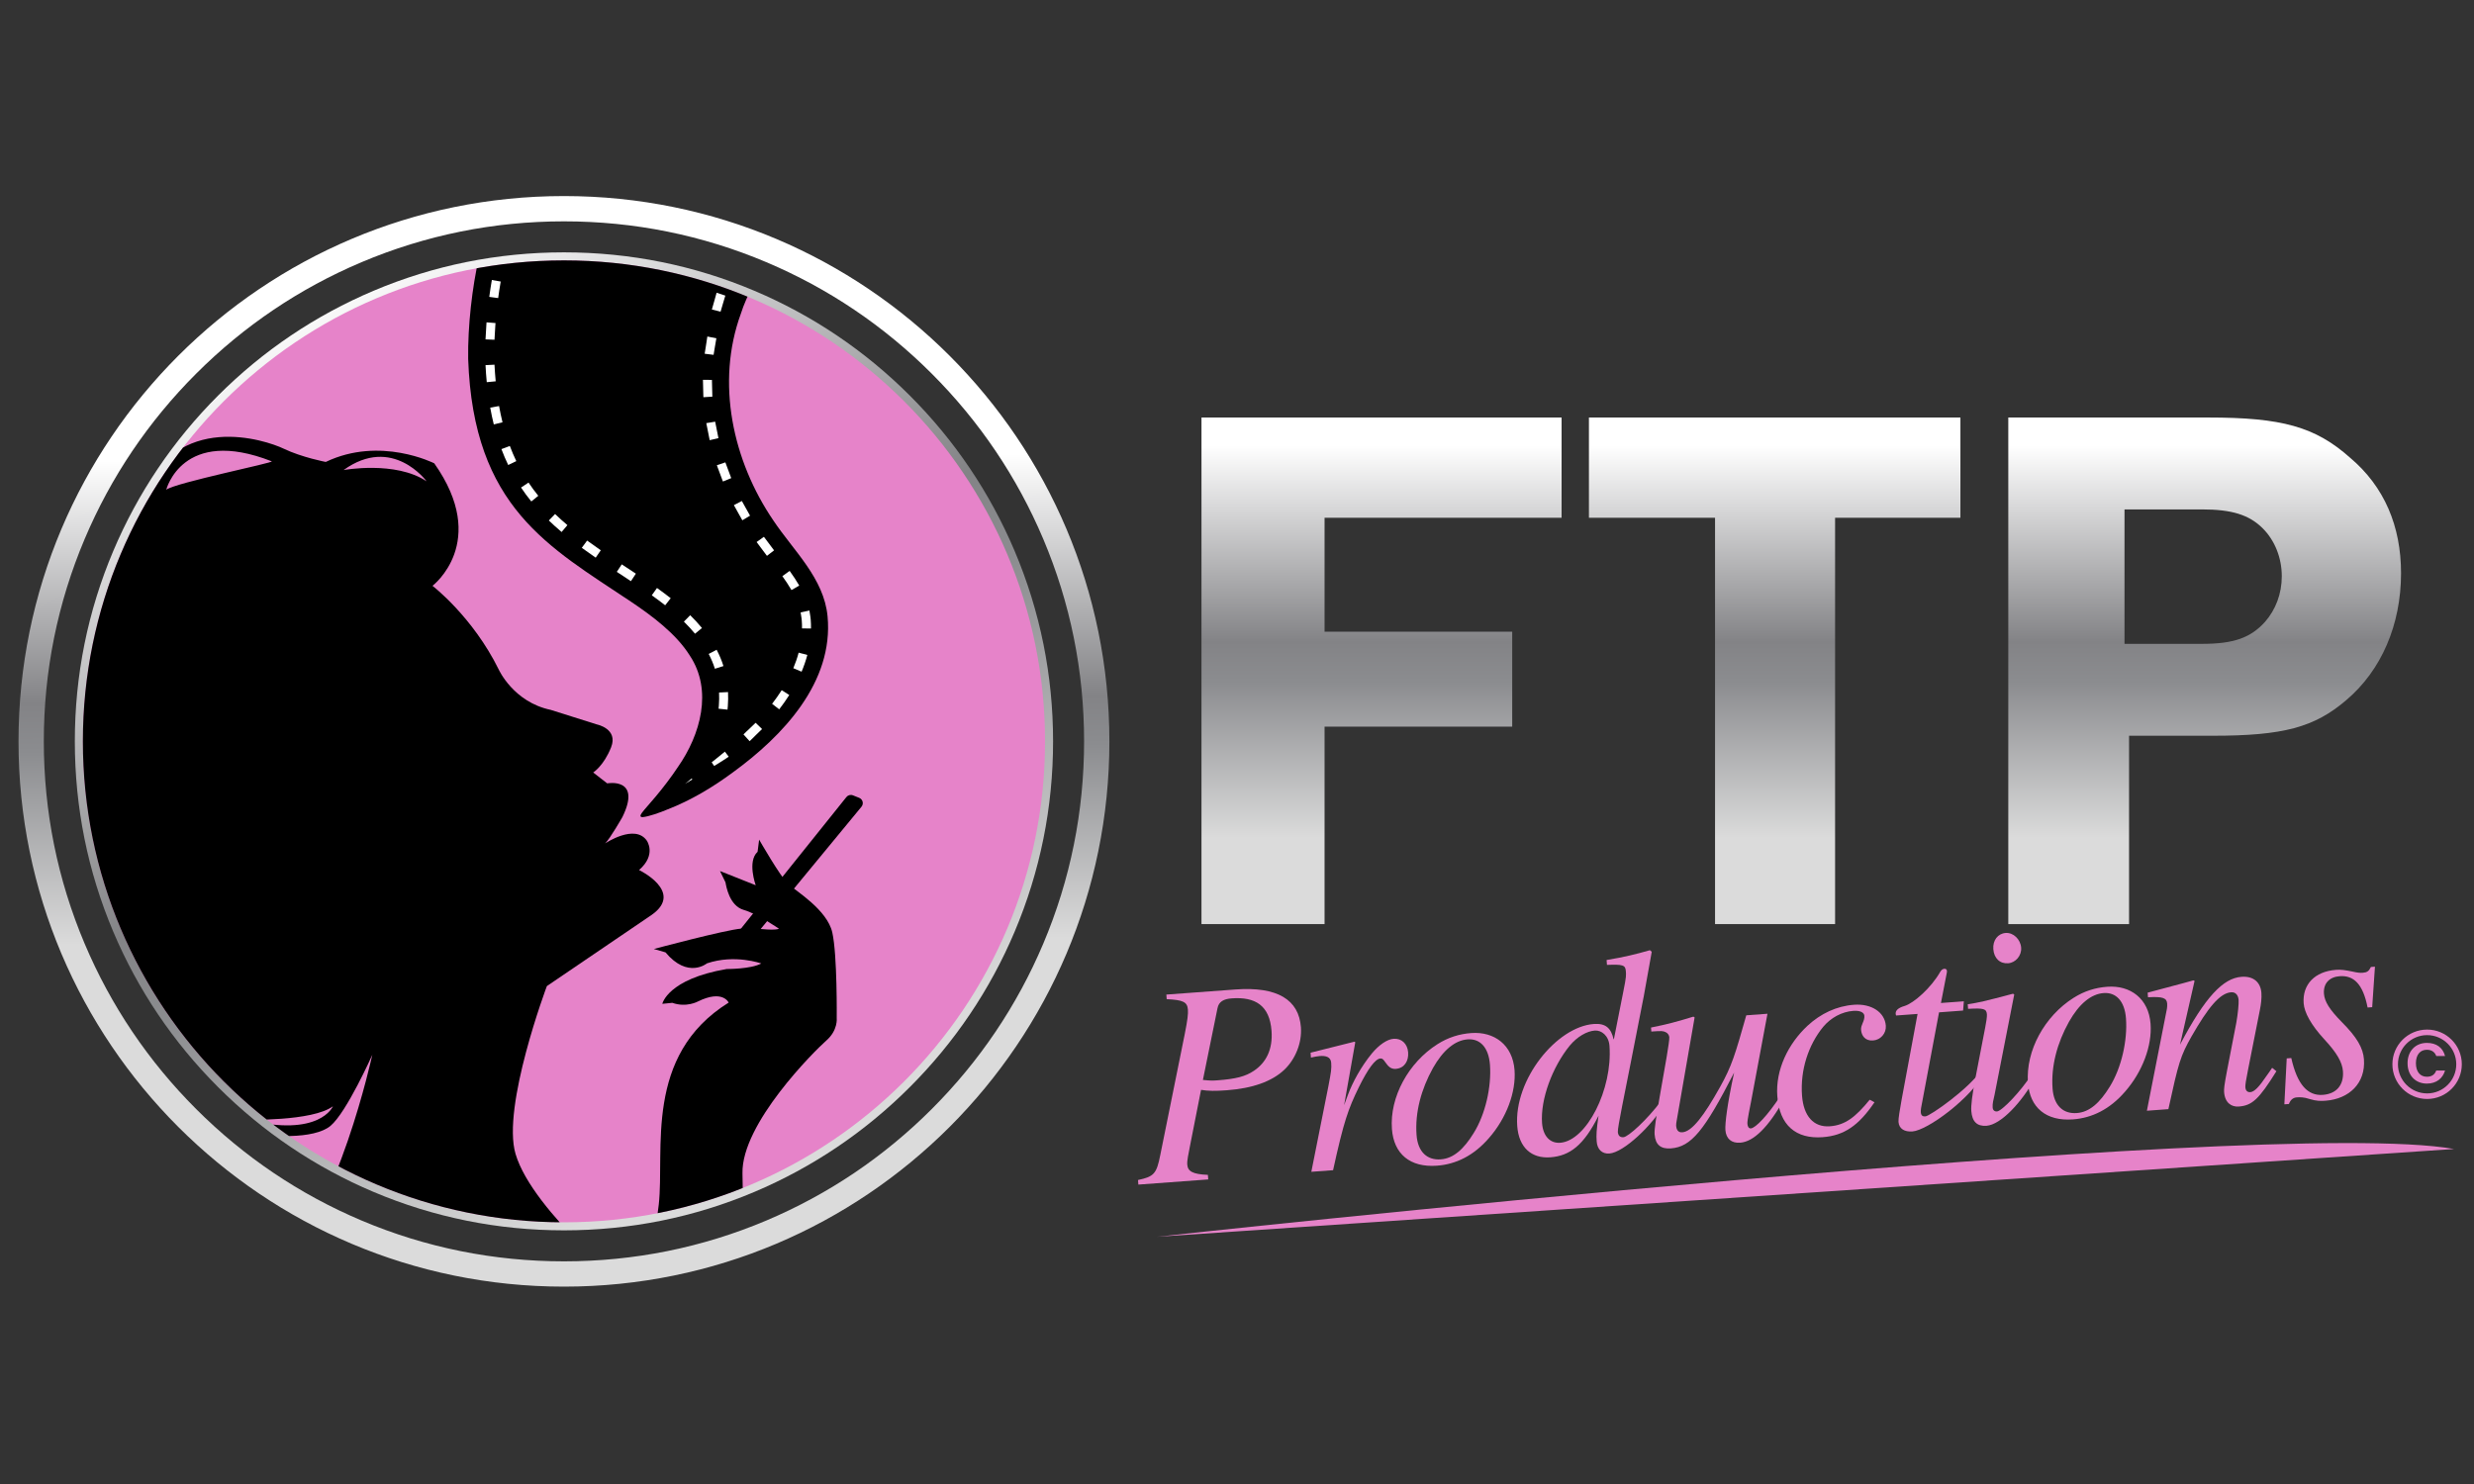 <svg xmlns="http://www.w3.org/2000/svg" xmlns:xlink="http://www.w3.org/1999/xlink" xmlns:serif="http://www.serif.com/" width="100%" height="100%" viewBox="0 0 250 150" xml:space="preserve" style="fill-rule:evenodd;clip-rule:evenodd;stroke-linejoin:round;stroke-miterlimit:2;"><rect x="0" y="0" width="250" height="150" fill="#333333" stroke="none"/>    <g transform="matrix(0.213,0,0,0.213,-98.33,-148.716)">        <path d="M729.193,791.235C586.281,791.235 470.428,907.088 470.428,1050C470.428,1192.91 586.281,1308.76 729.193,1308.76C872.104,1308.76 987.957,1192.91 987.957,1050C987.957,907.088 872.104,791.235 729.193,791.235ZM729.193,803.235C762.511,803.235 794.826,809.758 825.241,822.623C854.624,835.051 881.015,852.845 903.681,875.511C926.348,898.177 944.142,924.569 956.57,953.952C969.434,984.366 975.957,1016.68 975.957,1050C975.957,1083.32 969.434,1115.63 956.57,1146.05C944.142,1175.43 926.348,1201.82 903.681,1224.49C881.015,1247.16 854.624,1264.95 825.241,1277.38C794.826,1290.24 762.511,1296.76 729.193,1296.76C695.874,1296.76 663.559,1290.24 633.144,1277.38C603.762,1264.95 577.37,1247.16 554.704,1224.49C532.037,1201.82 514.242,1175.43 501.815,1146.05C488.951,1115.63 482.428,1083.32 482.428,1050C482.428,1016.68 488.951,984.366 501.815,953.952C514.242,924.569 532.037,898.177 554.704,875.511C577.37,852.845 603.762,835.051 633.144,822.623C663.559,809.758 695.874,803.235 729.193,803.235Z" style="fill:url(#_Linear1);"></path>    </g>    <g transform="matrix(0.213,0,0,0.213,-98.33,-148.716)">        <path d="M729.192,817.95C760.523,817.95 790.912,824.084 819.514,836.182C847.145,847.869 871.962,864.602 893.277,885.916C914.591,907.23 931.324,932.048 943.011,959.679C955.109,988.281 961.243,1018.67 961.243,1050C961.243,1081.33 955.109,1111.72 943.011,1140.32C931.324,1167.95 914.591,1192.77 893.277,1214.08C871.962,1235.4 847.145,1252.13 819.514,1263.82C790.912,1275.92 760.523,1282.05 729.192,1282.05C697.862,1282.05 667.473,1275.92 638.871,1263.82C611.24,1252.13 586.423,1235.4 565.109,1214.08C543.794,1192.77 527.061,1167.95 515.374,1140.32C503.277,1111.72 497.143,1081.33 497.143,1050C497.143,1018.67 503.277,988.281 515.374,959.679C527.061,932.048 543.794,907.23 565.109,885.916C586.423,864.602 611.24,847.869 638.871,836.182C667.473,824.084 697.862,817.95 729.192,817.95Z" style="fill:url(#_Linear2);"></path>    </g>    <g transform="matrix(0.213,0,0,0.213,-98.33,-148.716)">        <path d="M957.428,1050C957.428,923.949 855.244,821.764 729.193,821.764C603.141,821.764 500.957,923.949 500.957,1050C500.957,1176.05 603.141,1278.24 729.193,1278.24C855.244,1278.24 957.428,1176.05 957.428,1050Z" style="fill:rgb(230,131,201);fill-rule:nonzero;"></path>        <clipPath id="_clip3">            <path d="M957.428,1050C957.428,923.949 855.244,821.764 729.193,821.764C603.141,821.764 500.957,923.949 500.957,1050C500.957,1176.05 603.141,1278.24 729.193,1278.24C855.244,1278.24 957.428,1176.05 957.428,1050Z" clip-rule="nonzero"></path>        </clipPath>        <g clip-path="url(#_clip3)">            <path d="M578.405,1229.54C613.428,1238.22 619.591,1223.18 619.591,1223.18C609.743,1230.45 578.405,1229.54 578.405,1229.54ZM540.514,930.599C544.873,927.254 592.064,917.708 590.553,917.114C548.139,900.434 540.514,930.599 540.514,930.599ZM624.648,921.258C624.648,921.258 649.205,916.73 664.03,926.598C664.03,926.598 647.867,904.508 624.648,921.258ZM762.955,1312C695.43,1278.24 594.812,1297.26 594.812,1297.26C621.779,1274.61 638.272,1198.74 638.272,1198.74C638.272,1198.74 626.116,1226.06 618.425,1232.48C610.734,1238.91 589.044,1238.09 578.418,1234.74C567.793,1231.39 570.537,1229.42 554.608,1228.29C538.68,1227.16 518.391,1214.04 518.391,1214.04C517.309,1219.71 523.276,1227.73 523.276,1227.73C512.633,1221.07 511.365,1213.12 511.365,1213.12L493.63,1216.97L508.742,1209.46C508.742,1209.46 500.314,1207.74 497.51,1201.67C494.706,1195.59 494.842,1195.16 486.526,1191.6C478.21,1188.03 476.919,1178.65 476.919,1178.65C470.753,1184.73 455.549,1186.55 455.549,1186.55C462.213,1184.87 472.986,1173.16 472.986,1173.16C463.719,1163.63 464.127,1153.73 464.127,1153.73L460.216,1162.77C458.23,1152.23 461.311,1144.7 461.311,1144.7C453.647,1133.08 452.807,1107.68 452.807,1107.68C450.741,1111.99 437.899,1116.79 437.899,1116.79C447.336,1112.68 453.176,1097.53 453.176,1097.53C447.699,1089.08 450.05,1076.01 450.05,1076.01C446.81,1067.2 443.701,1046.75 443.701,1046.75L450.042,1055.83C442.44,1028.3 466.106,1012.75 466.106,1012.75C465.137,1005.72 472.199,993.429 472.199,993.429L462.254,999.144C467.622,987.738 488.343,981.528 488.343,981.528C484.035,972.735 482.269,962.619 482.269,962.619C483.305,967.194 492.117,970.681 492.117,970.681C500.162,959.766 514.443,951.525 514.443,951.525C508.004,949.494 496.533,953.311 496.533,953.311C502.309,947.344 515.305,945.424 515.305,945.424C509.136,940.293 510.401,926.177 510.401,926.177C511.233,931.396 519.268,939.594 519.268,939.594C513.995,930.496 519.597,913.854 519.597,913.854C517.367,934.392 528.688,934.422 528.688,934.422C545.312,892.934 587.612,906.982 596.221,911.113C604.831,915.245 616.185,917.409 616.185,917.409C642.039,905.03 667.664,918.067 667.664,918.067C694.079,955.465 666.825,976.198 666.825,976.198C666.825,976.198 685.909,990.824 698.278,1015.97C698.278,1015.97 705.22,1031.37 722.934,1035.07L744.83,1041.98C744.83,1041.98 755.043,1044.02 751.556,1052.83C748.068,1061.64 743.065,1064.78 743.065,1064.78L749.698,1069.94C749.698,1069.94 766.235,1066.9 756.934,1085.91C756.934,1085.91 751.12,1096.12 748.738,1098.43C748.738,1098.43 762.821,1088.95 768.506,1097.12C768.506,1097.12 773.242,1103.8 764.818,1111.06C764.818,1111.06 786.342,1121.39 770.858,1132.32L721.089,1166.14C721.089,1166.14 699.578,1223.43 706.234,1245.82C714.48,1273.56 762.955,1312 762.955,1312Z" style="fill-rule:nonzero;"></path>            <path d="M814.274,1337.66C814.274,1337.66 766.242,1308.51 761.249,1313.06C761.249,1313.06 771.316,1295.7 774.172,1269.83C777.029,1243.95 766.927,1199.15 807.332,1173.97C807.332,1173.97 804.552,1167.64 792.75,1173.44C792.75,1173.44 787.275,1176.47 780.597,1174.08L775.856,1174.56C775.856,1174.56 778.314,1162.84 806.397,1158.04C806.397,1158.04 817.881,1158.13 822.809,1155.41C822.809,1155.41 810.303,1150.88 797.046,1155.35C797.046,1155.35 787.975,1162.86 777.372,1150.14L771.847,1148.54C771.847,1148.54 805.773,1139.45 813.309,1138.86C820.844,1138.27 827.22,1140.11 831.233,1138.96C831.233,1138.96 821.284,1131.95 814.484,1129.99C807.683,1128.03 806.186,1118.85 805.826,1116.91L803.226,1111.55L820.163,1118.28C820.163,1118.28 816.058,1106.97 821.051,1102.42L821.793,1096.65C821.793,1096.65 831.899,1114.3 835.536,1117.65C839.174,1121 854.1,1129.9 856.505,1140.72C858.91,1151.55 858.596,1181.38 858.596,1181.38C858.596,1181.38 859.251,1187.09 853.71,1191.94C848.169,1196.79 813.332,1231.4 813.884,1255.04C814.435,1278.67 814.274,1337.66 814.274,1337.66Z" style="fill-rule:nonzero;"></path>            <path d="M863.19,1076.44L806.91,1146.68L815.353,1147.74L870.349,1081.02C871.509,1079.62 870.964,1077.49 869.271,1076.81L866.291,1075.62C865.191,1075.18 863.932,1075.51 863.19,1076.44Z" style="fill-rule:nonzero;"></path>            <path d="M766.537,1085.96C764.891,1085.98 765.215,1084.94 767.308,1082.48C769.048,1080.41 770.873,1078.41 772.64,1076.28C776.177,1072.07 779.988,1067.11 783.273,1062.16C793.982,1046.84 799.866,1025.84 788.918,1009.32C782.393,998.867 770.795,990.321 760.994,983.73C722.184,957.754 686.175,939.151 683.749,868.487C683.522,852.912 685.663,834.349 688.847,820.502C689.728,816.632 690.988,811.552 692.827,809.157C695.35,805.484 699.879,805.578 704.157,805.843C730.677,808.078 797.01,812.438 823.052,815.056C826.363,815.779 826.749,817.627 825.223,821.176C821.564,828.737 815.854,838.297 813.151,846.962C801.14,879.781 809.251,916.926 828.589,945.26C838.19,959.639 852.53,972.574 854.253,990.663C857.22,1021.96 833.006,1047.48 809.461,1064.63C799.937,1071.7 789.396,1078.02 778.376,1082.28C774.839,1083.79 769.385,1085.71 766.59,1085.96L766.537,1085.96Z" style="fill-rule:nonzero;"></path>            <path d="M801.5,858.746C801.31,860.056 801.053,861.355 800.828,862.66L800.182,866.58L795.952,866.061L796.6,861.975C796.807,860.612 796.982,859.242 797.222,857.884L801.5,858.746Z" style="fill:white;fill-rule:nonzero;"></path>            <path d="M805.755,838.48C805.408,839.758 804.996,841.016 804.616,842.285L803.501,846.098L799.364,845.072L800.501,841.095C800.871,839.766 801.21,838.427 801.613,837.108L805.755,838.48Z" style="fill:white;fill-rule:nonzero;"></path>            <path d="M812.561,820.967C812.088,822.204 811.553,823.414 811.047,824.639L809.556,828.322L805.543,826.887L807.072,823.043C807.573,821.759 808.044,820.46 808.577,819.188L812.561,820.967Z" style="fill:white;fill-rule:nonzero;"></path>            <path d="M799.394,878.478L799.592,886.433L795.337,886.69L795.132,878.431L799.394,878.478Z" style="fill:white;fill-rule:nonzero;"></path>            <path d="M800.928,898.3L802.485,906.115L798.335,907.085L796.723,898.993L800.928,898.3Z" style="fill:white;fill-rule:nonzero;"></path>            <path d="M805.767,917.613L808.555,925.084L804.611,926.698L801.729,918.978L805.767,917.613Z" style="fill:white;fill-rule:nonzero;"></path>            <path d="M813.588,935.941L817.481,942.912L813.823,945.099L809.807,937.907L813.588,935.941Z" style="fill:white;fill-rule:nonzero;"></path>            <path d="M824.057,952.935L828.873,959.368L825.497,961.97L820.592,955.416L824.057,952.935Z" style="fill:white;fill-rule:nonzero;"></path>            <path d="M836.27,969.119C837.871,971.352 839.42,973.653 840.825,976.077L837.137,978.212C835.829,975.956 834.357,973.764 832.807,971.604L836.27,969.119Z" style="fill:white;fill-rule:nonzero;"></path>            <path d="M845.642,987.914L845.982,990.071C846.091,990.79 846.221,991.514 846.258,992.213C846.369,993.624 846.415,995.04 846.4,996.455L842.138,996.408C842.152,995.119 842.11,993.83 842.009,992.545C841.975,991.893 841.856,991.285 841.762,990.668L841.476,988.818L845.642,987.914Z" style="fill:white;fill-rule:nonzero;"></path>            <path d="M844.659,1009C843.94,1011.71 843.018,1014.37 841.935,1016.94L838.006,1015.29C839.019,1012.88 839.875,1010.42 840.539,1007.91L844.659,1009Z" style="fill:white;fill-rule:nonzero;"></path>            <path d="M836.091,1028.01C834.601,1030.35 833.001,1032.61 831.313,1034.8L827.939,1032.19C829.554,1030.1 831.081,1027.94 832.495,1025.72L836.091,1028.01Z" style="fill:white;fill-rule:nonzero;"></path>            <path d="M823.18,1044.16L820.22,1047.03L818.76,1048.49C818.266,1048.97 817.787,1049.46 817.271,1049.92L814.363,1046.71C814.818,1046.23 815.311,1045.78 815.79,1045.32L817.246,1043.96L820.118,1041.19L823.18,1044.16Z" style="fill:white;fill-rule:nonzero;"></path>            <path d="M807.371,1057.29C806.224,1058.05 805.086,1058.83 803.935,1059.53L800.477,1061.68L799.265,1059.97L802.428,1057.43C803.501,1056.59 804.507,1055.73 805.536,1054.88L807.371,1057.29Z" style="fill:white;fill-rule:nonzero;"></path>            <path d="M790.092,1068.07L786.661,1070.17L789.778,1067.63L790.092,1068.07Z" style="fill:white;fill-rule:nonzero;"></path>            <path d="M701.637,820.205L697.512,819.128C697.958,817.424 698.369,816.094 698.734,815.177L702.693,816.756C702.487,817.275 702.136,818.293 701.637,820.205ZM697.983,839.647L693.758,839.082C694.124,836.348 694.537,833.653 694.986,831.07L699.185,831.8C698.745,834.328 698.341,836.968 697.983,839.647ZM691.979,859.248C692.074,856.917 692.216,854.487 692.402,852.027L692.469,851.164L696.719,851.497L696.653,852.348C696.471,854.759 696.331,857.14 696.238,859.422L691.979,859.248ZM692.568,879.557C692.317,876.945 692.119,874.223 691.98,871.469L696.237,871.254C696.373,873.944 696.566,876.601 696.811,879.15L692.568,879.557ZM695.908,899.61C695.271,897.046 694.7,894.364 694.211,891.638L698.407,890.886C698.879,893.52 699.43,896.11 700.044,898.584L695.908,899.61ZM702.743,918.864C701.582,916.448 700.5,913.911 699.527,911.324L703.516,909.823C704.446,912.294 705.477,914.714 706.584,917.018L702.743,918.864ZM713.707,936.163C711.974,934.024 710.335,931.801 708.837,929.557L712.381,927.191C713.807,929.326 715.367,931.441 717.018,933.479L713.707,936.163ZM728.078,950.652C725.937,948.84 723.899,947.003 722.021,945.191L724.981,942.124C726.792,943.872 728.761,945.646 730.831,947.398L728.078,950.652ZM744.25,962.834C741.844,961.175 739.688,959.645 737.66,958.159L740.18,954.721C742.174,956.183 744.297,957.689 746.67,959.325L744.25,962.834ZM760.964,973.985L754.269,969.567L756.621,966.012L763.315,970.43L760.964,973.985ZM777.211,985.43C775.257,983.894 773.18,982.346 770.862,980.698L773.331,977.225C775.706,978.912 777.837,980.501 779.845,982.08L777.211,985.43ZM791.372,998.923C789.8,997.013 788.024,995.083 786.095,993.185L789.085,990.147C791.119,992.148 792.996,994.189 794.663,996.213L791.372,998.923ZM800.799,1015.55C800.036,1013.14 799.045,1010.77 797.854,1008.52L801.622,1006.53C802.932,1009 804.023,1011.61 804.863,1014.27L800.799,1015.55ZM806.786,1034.95L802.547,1034.51C802.6,1034.01 802.646,1033.5 802.685,1032.99C802.842,1030.91 802.875,1028.84 802.779,1026.83L807.036,1026.62C807.14,1028.81 807.106,1031.06 806.935,1033.31C806.894,1033.86 806.843,1034.41 806.786,1034.95Z" style="fill:white;fill-rule:nonzero;"></path>        </g>    </g>    <g transform="matrix(0.213,0,0,0.213,-98.33,-148.716)">        <path d="M1090.04,943.903L1090.04,997.964L1179.06,997.964L1179.06,1043.02L1090.04,1043.02L1090.04,1136.72L1031.65,1136.72L1031.65,896.327L1202.49,896.327L1202.49,943.903L1090.04,943.903Z" style="fill:url(#_Linear4);"></path>    </g>    <g transform="matrix(0.213,0,0,0.213,-98.33,-148.716)">        <path d="M1391.7,943.903L1332.24,943.903L1332.24,1136.72L1275.29,1136.72L1275.29,943.903L1215.46,943.903L1215.46,896.327L1391.7,896.327L1391.7,943.903Z" style="fill:url(#_Linear5);"></path>    </g>    <g transform="matrix(0.213,0,0,0.213,-98.33,-148.716)">        <path d="M1506.31,1003.73C1521.45,1003.73 1529.38,1000.85 1536.23,993.279C1541.27,987.512 1544.16,979.944 1544.16,971.654C1544.16,963.004 1540.91,954.714 1535.15,948.948C1528.66,942.46 1520.37,939.938 1506.31,939.938L1469.55,939.938L1469.55,1003.73L1506.31,1003.73ZM1471.71,1136.72L1414.41,1136.72L1414.41,896.327L1509.2,896.327C1544.16,896.327 1560.01,900.653 1576.59,915.43C1592.81,929.125 1600.74,947.867 1600.74,970.212C1600.74,994.72 1591.37,1016.35 1574.79,1030.4C1559.65,1043.38 1544.88,1047.34 1511.36,1047.34L1471.71,1047.34L1471.71,1136.72Z" style="fill:url(#_Linear6);"></path>    </g>    <g transform="matrix(0.213,0,0,0.213,-98.33,-148.716)">        <path d="M1032.32,1210.68C1036.31,1211.07 1036.99,1211.02 1039.43,1210.84C1047.85,1210.21 1052.55,1209.05 1056.58,1206.29C1062.3,1202.45 1065.53,1196.21 1064.88,1187.38C1063.98,1175.29 1057.12,1171.15 1045.98,1171.97C1042.18,1172.25 1039.81,1173.52 1039.23,1176.71L1032.32,1210.68ZM1047.72,1167.75C1067.69,1166.27 1077.85,1172.62 1078.82,1185.66C1079.36,1193 1076.25,1200.74 1071.02,1205.77C1065.15,1211.39 1055.83,1214.68 1043.74,1215.57C1038.04,1215.99 1035.03,1215.94 1031.44,1215.39L1026.17,1242.14C1025.49,1245.88 1024.75,1248.8 1024.9,1250.84C1025.14,1253.96 1027.29,1255.44 1034.69,1255.72L1034.85,1257.89L1001.7,1260.34L1001.54,1258.17C1009.21,1256.51 1010.34,1255.19 1012.13,1246.18L1023.73,1188.78C1025.03,1182.26 1025.36,1179.37 1025.21,1177.33C1024.94,1173.67 1022.95,1172.72 1015.14,1172.34L1014.98,1170.17L1047.72,1167.75Z" style="fill:rgb(230,131,201);fill-rule:nonzero;"></path>    </g>    <g transform="matrix(0.213,0,0,0.213,-98.33,-148.716)">        <path d="M1101.13,1217.75C1103.29,1211.85 1107.38,1204.31 1112.52,1198.06C1115.78,1194.13 1119.67,1191.38 1122.8,1191.15C1126.6,1190.87 1129.39,1193.53 1129.69,1197.61C1129.99,1201.68 1127.93,1205.11 1123.85,1205.42C1121.4,1205.6 1120.21,1204.18 1118.83,1202.24C1117.92,1200.94 1117.47,1200.42 1116.52,1200.49C1114.07,1200.68 1110.6,1205.44 1106.32,1214.09C1101.23,1224.57 1099.18,1230.19 1094.08,1253.51L1083.76,1254.27L1091.83,1213.79C1093.2,1206.59 1093.39,1205.35 1093.18,1202.49C1092.96,1199.64 1090.47,1199.14 1087.75,1199.34C1086.66,1199.42 1085.59,1199.64 1083.57,1200.06L1083.4,1197.75L1104.18,1192.53L1104.61,1192.77L1099.31,1222.66L1101.13,1217.75Z" style="fill:rgb(230,131,201);fill-rule:nonzero;"></path>    </g>    <g transform="matrix(0.213,0,0,0.213,-98.33,-148.716)">        <path d="M1157.92,1191.42C1151.94,1191.87 1146.27,1196.52 1141.44,1205.07C1135.9,1215.04 1132.89,1226.05 1133.68,1236.79C1134.28,1244.94 1138.8,1248.84 1145.19,1248.36C1151.17,1247.92 1156.04,1243.6 1160.79,1235.88C1166.41,1226.85 1169.27,1213.8 1168.51,1203.48C1167.89,1195.19 1163.76,1190.99 1157.92,1191.42ZM1168.07,1238.21C1160.77,1246.67 1152.33,1250.71 1143.36,1251.37C1130.59,1252.31 1122.87,1245.78 1122,1233.96C1120.87,1218.75 1129.91,1202.37 1143.61,1193.71C1148.69,1190.47 1154.04,1188.84 1159.61,1188.43C1170.61,1187.62 1179.28,1194.08 1180.17,1206.03C1180.93,1216.36 1176.38,1228.71 1168.07,1238.21Z" style="fill:rgb(230,131,201);fill-rule:nonzero;"></path>    </g>    <g transform="matrix(0.213,0,0,0.213,-98.33,-148.716)">        <path d="M1218.25,1187.24C1214.45,1187.52 1209.86,1190.18 1206.35,1194.4C1198.09,1204.57 1192.39,1219.88 1193.22,1231.16C1193.69,1237.4 1197.08,1240.84 1201.84,1240.49C1214.34,1239.56 1226.73,1215.16 1225.21,1194.51C1224.85,1189.62 1221.38,1187.01 1218.25,1187.24ZM1245.26,1149.86L1241.49,1170.9L1235.54,1201.26C1232.48,1217.05 1229.02,1233.15 1229.18,1235.33C1229.3,1236.96 1230.06,1237.99 1231.83,1237.86C1234.14,1237.69 1243,1229.64 1249.71,1220.67L1251.44,1221.91C1245.52,1232.32 1231.95,1245.09 1225.16,1245.59C1221.63,1245.86 1219.41,1243.56 1219.14,1239.89C1218.91,1236.77 1219.02,1234.58 1220.01,1227.67C1212.99,1241.71 1206.39,1246.71 1197.16,1247.39C1188.33,1248.04 1182.21,1242.9 1181.45,1232.57C1179.82,1210.56 1200.09,1185.44 1217.75,1184.13C1223.45,1183.71 1225.95,1186.12 1227.16,1191.36L1227.3,1191.35L1231.77,1168.75C1233.28,1161.4 1233.1,1160.87 1232.96,1158.97C1232.75,1156.12 1231.5,1155.8 1224.01,1156.08L1223.84,1153.77C1232.47,1152.31 1237.3,1151.14 1244.39,1149.11L1245.26,1149.86Z" style="fill:rgb(230,131,201);fill-rule:nonzero;"></path>    </g>    <g transform="matrix(0.213,0,0,0.213,-98.33,-148.716)">        <path d="M1308.48,1219.09C1300.64,1233.19 1293.59,1239.99 1287.2,1240.46C1283.13,1240.76 1280.51,1238.63 1280.2,1234.42C1279.98,1231.43 1281.07,1222.2 1284.34,1207.21C1270.25,1234.75 1263.99,1242.45 1254.35,1243.16C1249.59,1243.51 1246.99,1241.52 1246.62,1236.5C1246.43,1233.91 1247.29,1228.93 1249,1218.84L1252.36,1199.6C1253.11,1195.04 1253.67,1191.45 1253.59,1190.36C1253.52,1189.41 1252.76,1188.37 1251.91,1188.03C1250.64,1187.44 1250.22,1187.33 1245.06,1187.71L1244.92,1185.81C1252.59,1184.29 1257.41,1182.98 1265.02,1180.64L1265.6,1181L1257.07,1230.12C1256.97,1230.54 1256.79,1231.78 1256.83,1232.33C1256.98,1234.36 1257.76,1235.67 1259.79,1235.52C1264.41,1235.18 1270.13,1227.52 1277.61,1214.13C1283.28,1204.01 1284.8,1198.71 1290.11,1180.01L1300.16,1179.27L1292.43,1220.68C1291.94,1223.31 1290.51,1229.84 1290.64,1231.47C1290.75,1232.96 1291.35,1233.74 1292.3,1233.67C1294.47,1233.5 1300.23,1227.62 1306.49,1218.01L1308.48,1219.09Z" style="fill:rgb(230,131,201);fill-rule:nonzero;"></path>    </g>    <g transform="matrix(0.213,0,0,0.213,-98.33,-148.716)">        <path d="M1350.94,1221.27C1343.42,1232.34 1336.53,1237.09 1326.35,1237.84C1313.71,1238.77 1305.86,1232.25 1304.83,1218.4C1303.9,1205.76 1310.09,1193.42 1319.16,1184.97C1325.42,1179.18 1332.95,1175.61 1341.23,1175C1349.52,1174.39 1355.84,1178.57 1356.31,1184.95C1356.58,1188.62 1353.8,1191.69 1350.27,1191.95C1346.47,1192.24 1344.77,1189.63 1344.57,1186.91C1344.39,1184.47 1346.32,1182.82 1346.13,1180.24C1346.01,1178.61 1344.02,1177.67 1340.9,1177.9C1335.47,1178.3 1330.21,1181.14 1326.57,1185.51C1319.56,1194.09 1315.66,1205.99 1316.55,1218.08C1317.28,1227.86 1322.05,1233.24 1329.79,1232.67C1336.99,1232.14 1341.9,1228.36 1348.66,1220.07L1350.94,1221.27Z" style="fill:rgb(230,131,201);fill-rule:nonzero;"></path>    </g>    <g transform="matrix(0.213,0,0,0.213,-98.33,-148.716)">        <path d="M1392.97,1177.75L1381.56,1178.6L1373.03,1224.03C1372.94,1224.58 1372.87,1225.54 1372.9,1225.95C1373.03,1227.71 1373.88,1228.06 1375.1,1227.97C1377.28,1227.81 1395.77,1214.89 1401.8,1205.84L1403.63,1206.66C1396.41,1219.76 1376,1234.6 1368.94,1235.12C1365.27,1235.39 1362.57,1233.95 1362.32,1230.55C1362.21,1229.06 1362.98,1224.77 1363.75,1220.34L1371.37,1179.35L1361.18,1180.1C1361.02,1179.71 1360.99,1179.3 1360.99,1179.3C1360.88,1177.8 1362.01,1176.49 1365.22,1175.57C1369.49,1174.3 1377.83,1166.99 1382.18,1159.29C1382.66,1158.44 1383.45,1157.97 1383.99,1157.93C1384.81,1157.87 1385.24,1158.25 1385.3,1158.92C1385.3,1158.92 1385.35,1159.6 1385.23,1159.89L1382.46,1174.16L1393.33,1173.36L1392.97,1177.75Z" style="fill:rgb(230,131,201);fill-rule:nonzero;"></path>    </g>    <g transform="matrix(0.213,0,0,0.213,-98.33,-148.716)">        <path d="M1414.36,1155.31C1410.42,1155.61 1407.63,1152.94 1407.31,1148.6C1407,1144.39 1409.49,1141.2 1413.16,1140.93C1416.83,1140.65 1420.21,1143.96 1420.51,1147.9C1420.79,1151.7 1417.89,1155.05 1414.36,1155.31ZM1427.35,1209.49C1420.72,1221.45 1410.87,1231.92 1404.08,1232.43C1399.6,1232.76 1397.25,1230.47 1396.87,1225.45C1396.67,1222.73 1397.27,1217.91 1398.75,1210.15L1403.49,1185.62C1403.99,1183.13 1404.35,1180.64 1404.27,1179.55C1404.07,1176.84 1402.68,1176.53 1395.34,1176.94L1395.17,1174.76C1400.44,1173.96 1403.13,1173.36 1416.66,1169.76L1417.23,1170.13L1407.91,1217.67C1407.4,1220.03 1406.85,1221.84 1406.99,1223.74C1407.09,1225.1 1407.96,1225.72 1409.04,1225.64C1411.35,1225.47 1420.2,1216.3 1425.47,1208.12L1427.35,1209.49Z" style="fill:rgb(230,131,201);fill-rule:nonzero;"></path>    </g>    <g transform="matrix(0.213,0,0,0.213,-98.33,-148.716)">        <path d="M1459.66,1169.45C1453.68,1169.89 1448.02,1174.54 1443.19,1183.1C1437.64,1193.07 1434.63,1204.08 1435.42,1214.81C1436.03,1222.96 1440.55,1226.86 1446.93,1226.39C1452.91,1225.95 1457.78,1221.63 1462.54,1213.9C1468.15,1204.88 1471.01,1191.83 1470.25,1181.51C1469.64,1173.22 1465.5,1169.02 1459.66,1169.45ZM1469.81,1216.23C1462.51,1224.69 1454.07,1228.73 1445.11,1229.39C1432.34,1230.34 1424.61,1223.81 1423.74,1211.99C1422.62,1196.77 1431.65,1180.4 1445.35,1171.74C1450.44,1168.49 1455.78,1166.87 1461.35,1166.46C1472.35,1165.64 1481.03,1172.1 1481.91,1184.06C1482.68,1194.38 1478.12,1206.74 1469.81,1216.23Z" style="fill:rgb(230,131,201);fill-rule:nonzero;"></path>    </g>    <g transform="matrix(0.213,0,0,0.213,-98.33,-148.716)">        <path d="M1541.61,1206.54C1533.31,1219.86 1530.11,1222.83 1523.73,1223.3C1520.33,1223.55 1517.18,1221.6 1516.8,1216.44C1516.7,1215.08 1516.84,1213.29 1518.22,1206.09L1522.57,1183.64C1523.35,1179.35 1523.8,1174.4 1523.68,1172.76C1523.5,1170.32 1522.16,1168.92 1520.13,1169.07C1514.69,1169.47 1509.07,1176.58 1501.45,1189.84C1496.01,1199.4 1495.15,1202.6 1490.36,1224.54L1480.17,1225.29L1489.69,1176.78C1489.78,1176.09 1489.85,1175.26 1489.79,1174.45C1489.59,1171.73 1487.63,1171.06 1480.69,1171.44L1480.53,1169.26C1491.37,1166.28 1495.14,1165.45 1502.23,1163.42L1502.79,1163.66L1495.88,1193.94C1507.86,1171.2 1516.36,1162.38 1525.05,1161.74C1530.89,1161.3 1534.13,1164.48 1534.49,1169.37C1534.67,1171.82 1534.34,1174.71 1533.74,1177.62L1528.17,1205.76C1527.17,1210.75 1526.8,1213.1 1526.88,1214.19C1526.97,1215.41 1527.6,1216.59 1529.23,1216.47C1531.13,1216.33 1533.42,1213.98 1536.99,1208.66C1537.86,1207.5 1538.72,1206.21 1539.58,1204.92L1541.61,1206.54Z" style="fill:rgb(230,131,201);fill-rule:nonzero;"></path>    </g>    <g transform="matrix(0.213,0,0,0.213,-98.33,-148.716)">        <path d="M1587.05,1176.15L1584.87,1176.31C1582.68,1165.14 1578.27,1160.95 1571.62,1161.45C1566.86,1161.8 1563.8,1164.76 1564.17,1169.78C1564.45,1173.45 1566.77,1177.24 1572.53,1183.1C1579.91,1190.47 1582.75,1195.59 1583.14,1200.89C1583.97,1212.16 1576.2,1219.7 1564.92,1220.54C1562.61,1220.71 1560.56,1220.72 1557.35,1219.73C1554.69,1218.83 1552.78,1218.84 1551.28,1218.95C1549.79,1219.06 1548.35,1219.85 1547.55,1222.09L1545.38,1222.25L1546.5,1200.45L1548.67,1200.29C1551.53,1213.06 1556.56,1218.29 1563.63,1217.76C1570.01,1217.29 1573.67,1213.2 1573.18,1206.54C1572.85,1202.19 1570.2,1197.75 1564.41,1191.48C1558.03,1184.58 1554.86,1178.67 1554.54,1174.32C1553.88,1165.35 1559.84,1159.17 1569.89,1158.43C1572.2,1158.26 1574.13,1158.53 1577.6,1159.23C1580.24,1159.85 1581.47,1159.9 1582.56,1159.82C1584.6,1159.67 1585.51,1159.05 1586.45,1157.07L1588.36,1156.93L1587.05,1176.15Z" style="fill:rgb(230,131,201);fill-rule:nonzero;"></path>    </g>    <g transform="matrix(0.213,0,0,0.213,-98.33,-148.716)">        <path d="M1010.4,1285.12C1010.4,1285.12 1536.14,1227.42 1625.9,1243.45" style="fill:rgb(230,131,201);fill-rule:nonzero;"></path>    </g>    <g transform="matrix(0.213,0,0,0.213,-98.33,-148.716)">        <path d="M1612.99,1193.1C1617.58,1193.1 1620.57,1195.37 1621.62,1199.31L1617.44,1199.31C1616.8,1197.51 1615.3,1196.36 1612.99,1196.36C1609.87,1196.36 1607.8,1198.66 1607.8,1202.74C1607.8,1206.85 1609.87,1209.16 1612.99,1209.16C1615.3,1209.16 1616.73,1208.14 1617.44,1206.2L1621.62,1206.2C1620.57,1209.87 1617.58,1212.41 1612.99,1212.41C1607.63,1212.41 1603.83,1208.61 1603.83,1202.74C1603.83,1196.9 1607.63,1193.1 1612.99,1193.1Z" style="fill:rgb(230,131,201);fill-rule:nonzero;"></path>    </g>    <g transform="matrix(0.213,0,0,0.213,-98.33,-148.716)">        <path d="M1613.11,1186.78C1604.01,1186.78 1596.64,1194.15 1596.64,1203.24C1596.64,1212.34 1604.01,1219.71 1613.11,1219.71C1622.2,1219.71 1629.57,1212.34 1629.57,1203.24C1629.57,1194.15 1622.2,1186.78 1613.11,1186.78ZM1613.11,1189.41C1620.73,1189.41 1626.94,1195.62 1626.94,1203.24C1626.94,1210.87 1620.73,1217.07 1613.11,1217.07C1605.48,1217.07 1599.27,1210.87 1599.27,1203.24C1599.27,1195.62 1605.48,1189.41 1613.11,1189.41Z" style="fill:rgb(230,131,201);fill-rule:nonzero;"></path>    </g>    <defs>        <linearGradient id="_Linear1" x1="0" y1="0" x2="1" y2="0" gradientUnits="userSpaceOnUse" gradientTransform="matrix(1.603,229.211,-229.211,1.603,728.253,915.629)"><stop offset="0" style="stop-color:white;stop-opacity:1"></stop><stop offset="0.5" style="stop-color:rgb(131,131,134);stop-opacity:1"></stop><stop offset="0.6" style="stop-color:rgb(139,140,143);stop-opacity:1"></stop><stop offset="1" style="stop-color:rgb(219,219,219);stop-opacity:1"></stop></linearGradient>        <linearGradient id="_Linear2" x1="0" y1="0" x2="1" y2="0" gradientUnits="userSpaceOnUse" gradientTransform="matrix(216.104,391.119,-391.119,216.104,611.657,837.276)"><stop offset="0" style="stop-color:white;stop-opacity:1"></stop><stop offset="0.5" style="stop-color:rgb(131,131,134);stop-opacity:1"></stop><stop offset="0.6" style="stop-color:rgb(139,140,143);stop-opacity:1"></stop><stop offset="1" style="stop-color:rgb(219,219,219);stop-opacity:1"></stop></linearGradient>        <linearGradient id="_Linear4" x1="0" y1="0" x2="1" y2="0" gradientUnits="userSpaceOnUse" gradientTransform="matrix(1.91581e-12,186.24,-186.24,1.91581e-12,1117.07,909.706)"><stop offset="0" style="stop-color:white;stop-opacity:1"></stop><stop offset="0.5" style="stop-color:rgb(131,131,134);stop-opacity:1"></stop><stop offset="0.6" style="stop-color:rgb(139,140,143);stop-opacity:1"></stop><stop offset="1" style="stop-color:rgb(219,219,219);stop-opacity:1"></stop></linearGradient>        <linearGradient id="_Linear5" x1="0" y1="0" x2="1" y2="0" gradientUnits="userSpaceOnUse" gradientTransform="matrix(1.91581e-12,186.24,-186.24,1.91581e-12,1303.58,909.706)"><stop offset="0" style="stop-color:white;stop-opacity:1"></stop><stop offset="0.5" style="stop-color:rgb(131,131,134);stop-opacity:1"></stop><stop offset="0.6" style="stop-color:rgb(139,140,143);stop-opacity:1"></stop><stop offset="1" style="stop-color:rgb(219,219,219);stop-opacity:1"></stop></linearGradient>        <linearGradient id="_Linear6" x1="0" y1="0" x2="1" y2="0" gradientUnits="userSpaceOnUse" gradientTransform="matrix(1.91581e-12,186.24,-186.24,1.91581e-12,1507.57,909.706)"><stop offset="0" style="stop-color:white;stop-opacity:1"></stop><stop offset="0.5" style="stop-color:rgb(131,131,134);stop-opacity:1"></stop><stop offset="0.6" style="stop-color:rgb(139,140,143);stop-opacity:1"></stop><stop offset="1" style="stop-color:rgb(219,219,219);stop-opacity:1"></stop></linearGradient>    </defs></svg>